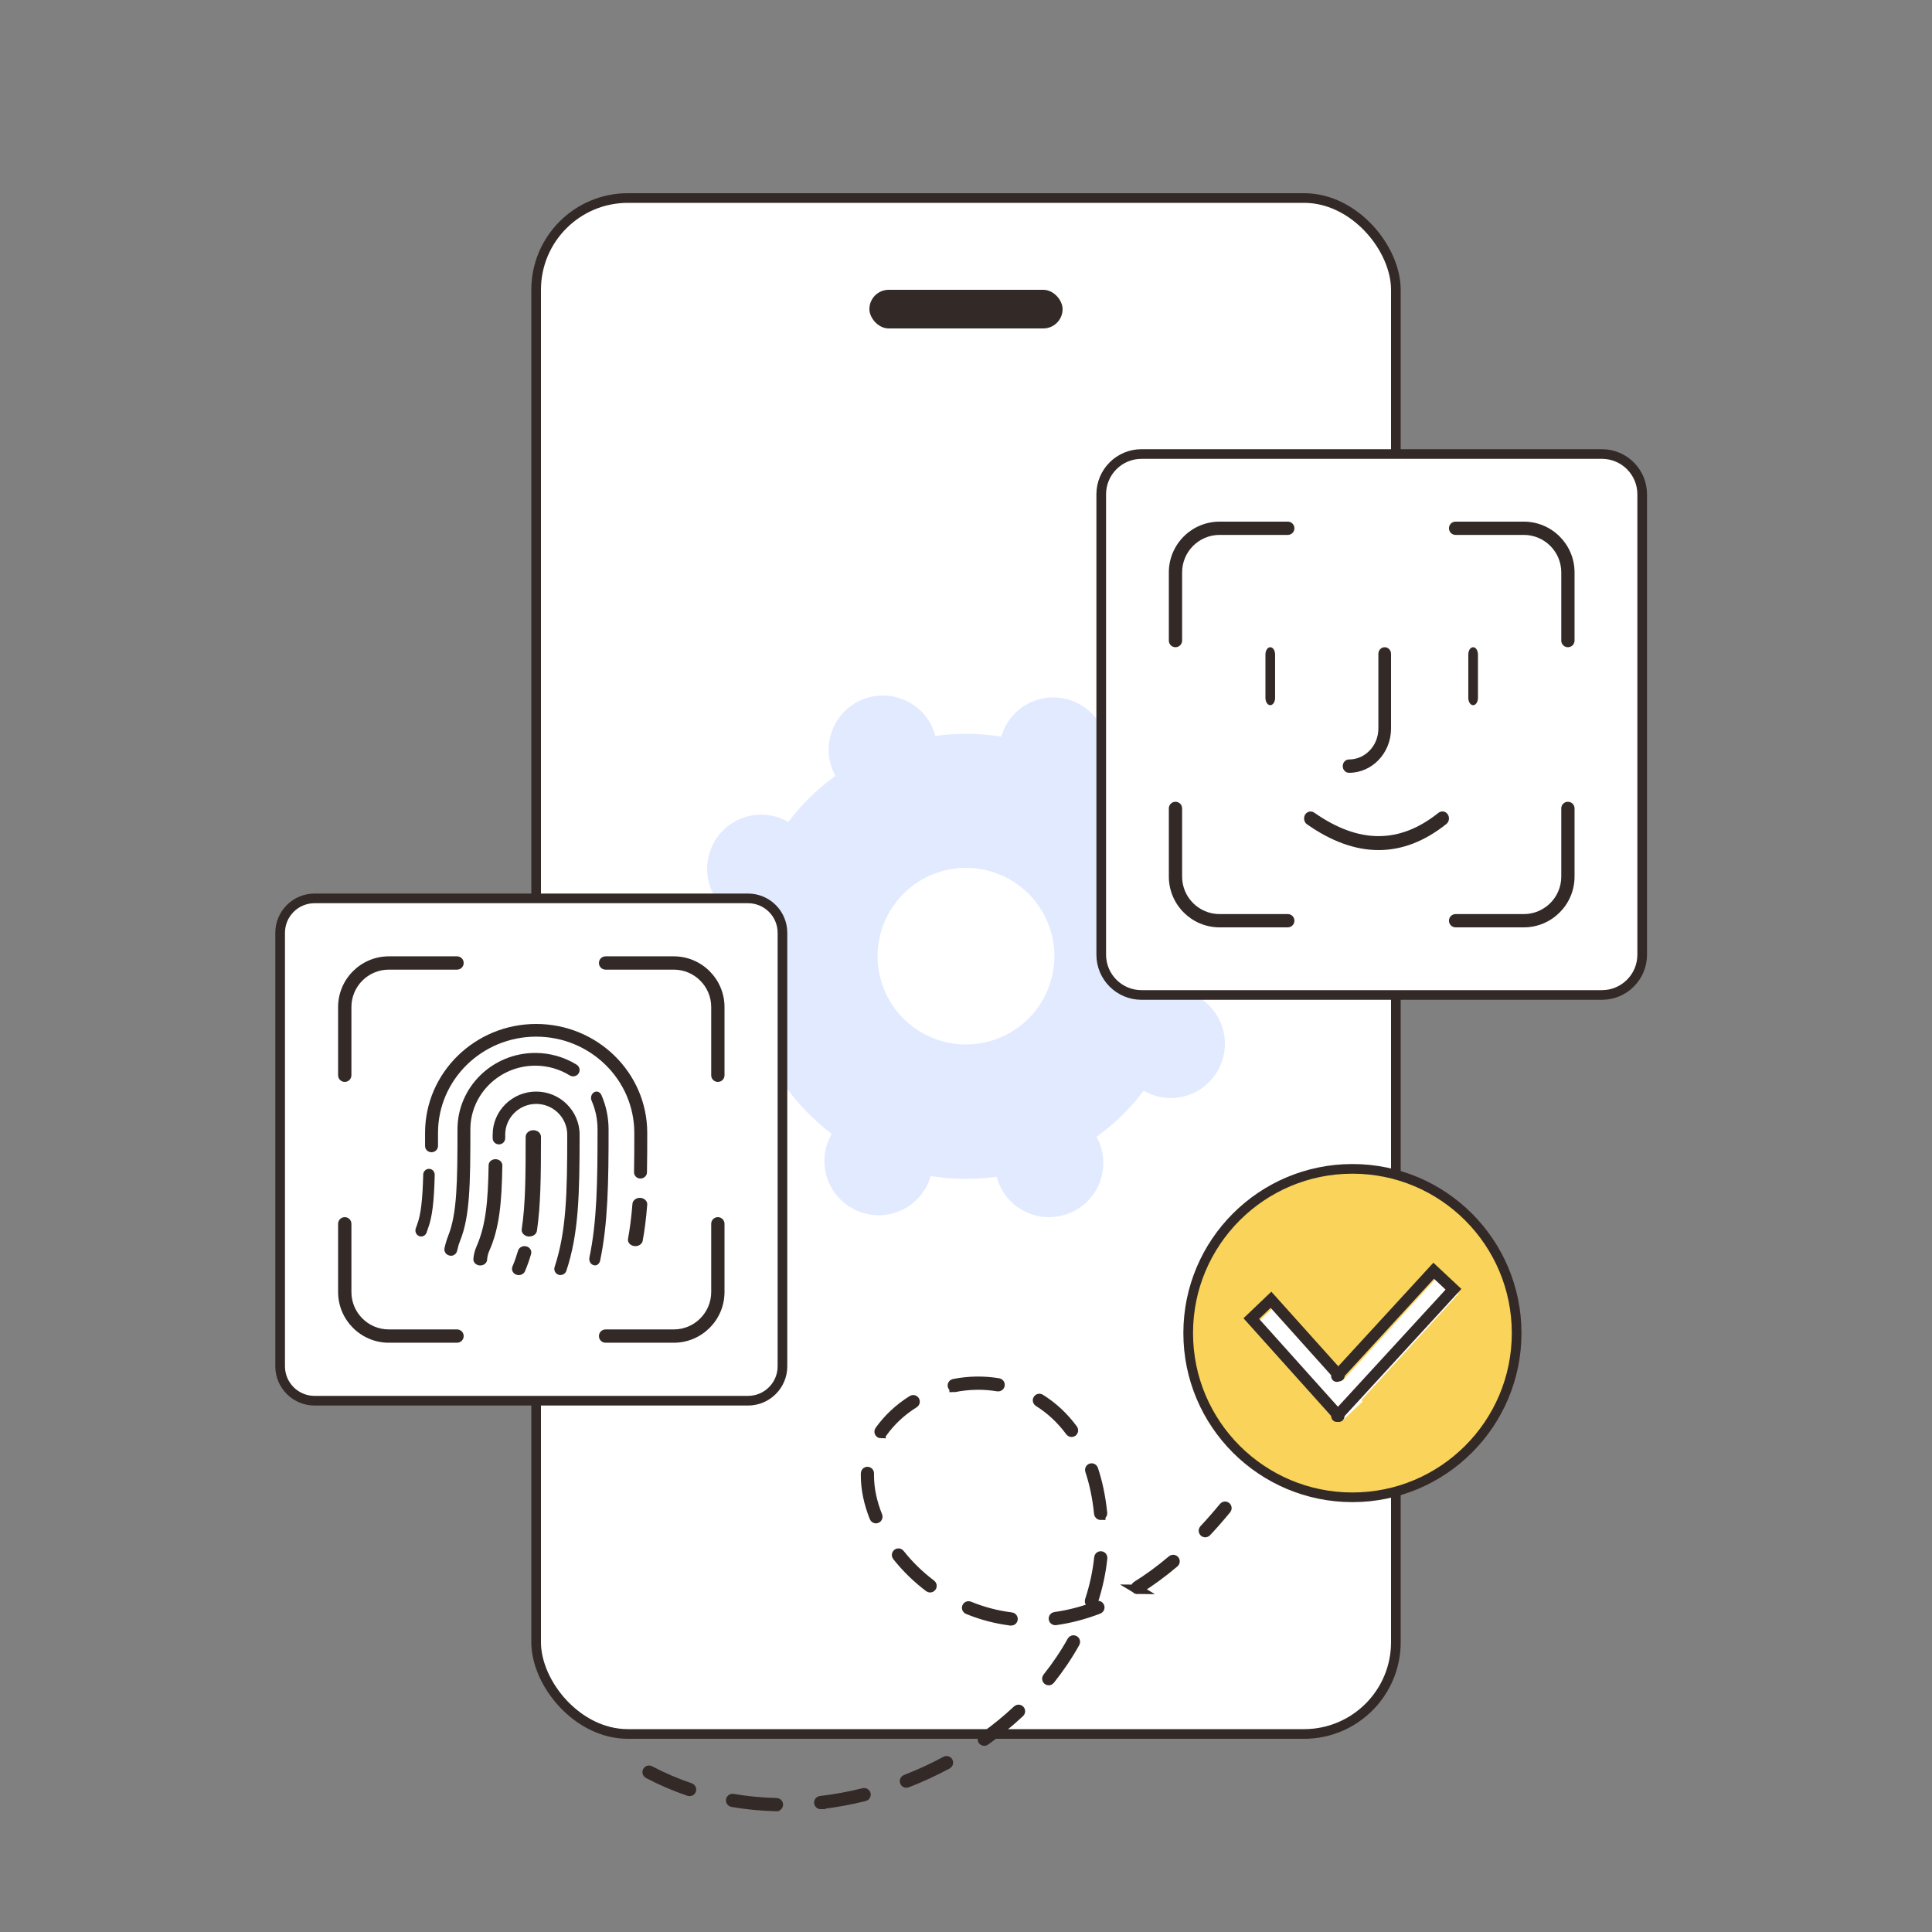 <svg width="520" height="520" viewBox="0 0 520 520" fill="none" xmlns="http://www.w3.org/2000/svg">
<rect x="0" y="0" width="520" height="520" fill="#808080" stroke="none"/>
<rect x="144.3" y="53.3" width="231.4" height="413.4" rx="24.7" fill="white" stroke="#332A27" stroke-width="2.6"/>
<path d="M310.154 221.51C309.601 221.74 309.048 222.017 308.541 222.294C304.991 217.404 300.796 213.16 296.14 209.608C296.416 209.1 296.693 208.593 296.923 208.039C300.104 200.612 296.647 192.078 289.225 188.895C281.802 185.712 273.228 189.172 270.093 196.599C269.862 197.152 269.678 197.706 269.494 198.26C263.685 197.337 257.692 197.245 251.745 198.075C251.607 197.522 251.422 196.968 251.192 196.368C248.195 188.895 239.713 185.251 232.198 188.249C224.73 191.248 221.088 199.736 224.085 207.209C224.315 207.763 224.592 208.316 224.868 208.824C219.982 212.329 215.694 216.527 212.191 221.233C211.684 220.956 211.176 220.679 210.623 220.449C203.201 217.265 194.626 220.725 191.492 228.152C188.357 235.579 191.768 244.114 199.19 247.297C199.744 247.527 200.297 247.712 200.85 247.896C199.928 253.709 199.836 259.66 200.666 265.657C200.112 265.795 199.559 265.98 198.96 266.21C191.492 269.209 187.85 277.697 190.846 285.17C193.843 292.643 202.325 296.287 209.84 293.289C210.393 293.058 210.946 292.781 211.453 292.505C215.003 297.395 219.198 301.639 223.854 305.191C223.578 305.698 223.301 306.206 223.07 306.759C219.89 314.186 223.347 322.72 230.769 325.903C238.191 329.086 246.766 325.627 249.901 318.2C250.131 317.646 250.316 317.092 250.5 316.539C256.309 317.461 262.302 317.554 268.249 316.723C268.387 317.277 268.572 317.83 268.802 318.43C271.799 325.903 280.281 329.548 287.795 326.549C295.264 323.551 298.906 315.063 295.909 307.589C295.679 307.036 295.402 306.482 295.125 305.975C300.012 302.469 304.299 298.271 307.803 293.566C308.31 293.843 308.817 294.119 309.37 294.35C316.793 297.533 325.367 294.073 328.502 286.646C331.683 279.219 328.226 270.685 320.803 267.502C320.25 267.271 319.697 267.087 319.144 266.902C320.066 261.09 320.158 255.139 319.328 249.142C319.881 249.003 320.435 248.819 321.034 248.588C328.502 245.59 332.144 237.102 329.148 229.629C326.151 222.155 317.669 218.511 310.154 221.51ZM268.848 279.404C256.678 284.293 242.801 278.389 237.915 266.21C233.028 254.032 238.929 240.192 251.146 235.303C263.316 230.413 277.192 236.317 282.079 248.496C286.966 260.674 281.065 274.514 268.848 279.404Z" fill="#E2EAFF"/>
<rect x="234" y="78" width="52" height="10.4" rx="5.2" fill="#332A27"/>
<path d="M431.156 122.199H307.24C301.253 122.199 296.398 127.053 296.398 133.041V256.957C296.398 262.945 301.253 267.799 307.24 267.799H431.156C437.144 267.799 441.998 262.945 441.998 256.957V133.041C441.998 127.053 437.144 122.199 431.156 122.199Z" fill="white" stroke="#332A27" stroke-width="2.6" stroke-miterlimit="10"/>
<path d="M316.381 174.198C315.385 174.198 314.594 173.407 314.594 172.411V154.056C314.594 146.525 320.721 140.398 328.252 140.398H346.607C347.602 140.398 348.394 141.19 348.394 142.185C348.394 143.181 347.602 143.972 346.607 143.972H328.252C322.686 143.972 318.168 148.491 318.168 154.056V172.411C318.168 173.407 317.376 174.198 316.381 174.198Z" fill="#332A27"/>
<path d="M422.005 174.198C421.01 174.198 420.218 173.407 420.218 172.411V154.056C420.218 148.491 415.7 143.972 410.134 143.972H391.779C390.784 143.972 389.992 143.181 389.992 142.185C389.992 141.19 390.784 140.398 391.779 140.398H410.134C417.665 140.398 423.792 146.525 423.792 154.056V172.411C423.792 173.407 423.001 174.198 422.005 174.198Z" fill="#332A27"/>
<path d="M410.134 249.599H391.779C390.784 249.599 389.992 248.807 389.992 247.812C389.992 246.816 390.784 246.025 391.779 246.025H410.134C415.7 246.025 420.218 241.506 420.218 235.941V217.586C420.218 216.59 421.01 215.799 422.005 215.799C423.001 215.799 423.792 216.59 423.792 217.586V235.941C423.792 243.472 417.665 249.599 410.134 249.599Z" fill="#332A27"/>
<path d="M346.607 249.599H328.252C320.721 249.599 314.594 243.472 314.594 235.941V217.586C314.594 216.59 315.385 215.799 316.381 215.799C317.376 215.799 318.168 216.59 318.168 217.586V235.941C318.168 241.506 322.686 246.025 328.252 246.025H346.607C347.602 246.025 348.394 246.816 348.394 247.812C348.394 248.807 347.602 249.599 346.607 249.599Z" fill="#332A27"/>
<path d="M363.103 207.999C362.153 207.999 361.398 207.204 361.398 206.204C361.398 205.204 362.153 204.409 363.103 204.409C367.46 204.409 370.99 200.665 370.99 196.1V175.994C370.99 174.994 371.745 174.199 372.694 174.199C373.644 174.199 374.398 174.994 374.398 175.994V196.1C374.398 202.665 369.335 207.999 363.103 207.999Z" fill="#332A27"/>
<path d="M341.894 189.799C341.169 189.799 340.594 188.926 340.594 187.828V176.17C340.594 175.072 341.169 174.199 341.894 174.199C342.618 174.199 343.194 175.072 343.194 176.17V187.828C343.194 188.926 342.618 189.799 341.894 189.799Z" fill="#332A27"/>
<path d="M396.495 189.799C395.771 189.799 395.195 188.926 395.195 187.828V176.17C395.195 175.072 395.771 174.199 396.495 174.199C397.22 174.199 397.795 175.072 397.795 176.17V187.828C397.795 188.926 397.22 189.799 396.495 189.799Z" fill="#332A27"/>
<path d="M371.053 228.798C364.79 228.798 358.375 226.487 351.784 221.864C350.976 221.3 350.748 220.117 351.279 219.257C351.809 218.397 352.92 218.155 353.728 218.719C365.724 227.132 376.659 227.159 387.165 218.773C387.948 218.155 389.059 218.316 389.64 219.149C390.221 219.983 390.069 221.165 389.287 221.783C383.428 226.46 377.341 228.798 371.053 228.798Z" fill="#332A27"/>
<path d="M201.336 241.801H84.661C79.545 241.801 75.398 245.948 75.398 251.063V367.738C75.398 372.854 79.545 377.001 84.661 377.001H201.336C206.451 377.001 210.598 372.854 210.598 367.738V251.063C210.598 245.948 206.451 241.801 201.336 241.801Z" fill="white" stroke="#332A27" stroke-width="2.6" stroke-miterlimit="10"/>
<path d="M92.791 291.198C91.796 291.198 91 290.403 91 289.408V271.053C91 263.542 97.118 257.398 104.654 257.398H123.009C124.004 257.398 124.8 258.194 124.8 259.189C124.8 260.184 124.004 260.98 123.009 260.98H104.654C99.083 260.98 94.582 265.506 94.582 271.053V289.408C94.582 290.403 93.786 291.198 92.791 291.198Z" fill="#332A27"/>
<path d="M193.212 291.198C192.218 291.198 191.422 290.403 191.422 289.408V271.053C191.422 265.482 186.895 260.98 181.349 260.98H162.994C161.999 260.98 161.203 260.184 161.203 259.189C161.203 258.194 161.999 257.398 162.994 257.398H181.349C188.86 257.398 195.003 263.517 195.003 271.053V289.408C195.003 290.403 194.207 291.198 193.212 291.198Z" fill="#332A27"/>
<path d="M181.349 361.398H162.994C161.999 361.398 161.203 360.602 161.203 359.607C161.203 358.612 161.999 357.816 162.994 357.816H181.349C186.92 357.816 191.422 353.29 191.422 347.743V329.388C191.422 328.394 192.218 327.598 193.212 327.598C194.207 327.598 195.003 328.394 195.003 329.388V347.743C195.003 355.279 188.885 361.398 181.349 361.398Z" fill="#332A27"/>
<path d="M123.009 361.398H104.654C97.143 361.398 91 355.279 91 347.743V329.388C91 328.394 91.796 327.598 92.791 327.598C93.786 327.598 94.582 328.394 94.582 329.388V347.743C94.582 353.315 99.108 357.816 104.654 357.816H123.009C124.004 357.816 124.8 358.612 124.8 359.607C124.8 360.602 124.004 361.398 123.009 361.398Z" fill="#332A27"/>
<path d="M171.006 335.377C171.006 335.377 170.811 335.377 170.7 335.377C169.615 335.236 168.864 334.37 169.031 333.457C169.56 330.553 169.949 327.463 170.227 323.974C170.311 323.061 171.256 322.335 172.341 322.405C173.426 322.475 174.261 323.271 174.205 324.185C173.927 327.767 173.538 330.975 172.981 333.972C172.842 334.792 171.98 335.4 171.006 335.4V335.377Z" fill="#332A27"/>
<path d="M172.379 317.2C172.379 317.2 172.379 317.2 172.354 317.2C171.38 317.2 170.624 316.411 170.649 315.455C170.722 311.871 170.722 308.12 170.722 304.918C170.722 290.629 158.879 279.016 144.307 279.016C129.734 279.016 117.891 290.629 117.891 304.918C117.891 306.137 117.891 307.283 117.891 308.43C117.891 309.362 117.112 310.127 116.137 310.127C115.162 310.127 114.382 309.362 114.407 308.407C114.407 307.283 114.407 306.113 114.407 304.918C114.407 288.741 127.809 275.6 144.307 275.6C160.804 275.6 174.206 288.741 174.206 304.918C174.206 308.144 174.206 311.895 174.133 315.527C174.133 316.459 173.329 317.2 172.379 317.2Z" fill="#332A27"/>
<path d="M113.35 332.8C113.178 332.8 113.027 332.777 112.855 332.71C112.06 332.419 111.608 331.522 111.888 330.67C112.017 330.267 112.167 329.863 112.318 329.46C113.264 326.927 113.737 322.96 113.909 316.169C113.909 315.294 114.618 314.6 115.456 314.6C115.456 314.6 115.478 314.6 115.499 314.6C116.359 314.6 117.026 315.362 117.004 316.236C116.832 323.52 116.316 327.689 115.198 330.625C115.069 330.984 114.94 331.343 114.833 331.701C114.618 332.374 114.016 332.8 113.371 332.8H113.35Z" fill="#332A27"/>
<path d="M160.086 340.551C159.962 340.551 159.859 340.551 159.735 340.504C158.95 340.289 158.455 339.36 158.641 338.454C160.684 328.755 160.829 318.055 160.829 303.994C160.829 301.278 160.292 298.68 159.239 296.273C158.868 295.439 159.157 294.414 159.9 293.985C160.643 293.557 161.51 293.89 161.882 294.748C163.141 297.632 163.802 300.753 163.802 304.018C163.802 318.317 163.636 329.208 161.531 339.288C161.366 340.075 160.767 340.599 160.086 340.599V340.551Z" fill="#332A27"/>
<path d="M121.337 337.977C121.337 337.977 121.095 337.977 120.973 337.929C120.027 337.738 119.445 336.834 119.639 335.905C119.881 334.81 120.221 333.69 120.634 332.619C123.011 326.666 123.133 318.261 123.133 303.95C123.133 292.615 132.522 283.4 144.071 283.4C148.002 283.4 151.859 284.496 155.183 286.544C155.984 287.044 156.251 288.091 155.741 288.901C155.232 289.687 154.164 289.949 153.339 289.449C150.574 287.734 147.371 286.829 144.071 286.829C134.439 286.829 126.602 294.52 126.602 303.974C126.602 318.713 126.481 327.38 123.86 333.905C123.497 334.81 123.23 335.714 123.036 336.643C122.866 337.453 122.138 338 121.337 338V337.977Z" fill="#332A27"/>
<path d="M150.867 343.199C150.703 343.199 150.515 343.176 150.351 343.106C149.46 342.827 148.991 341.875 149.272 341.016C152.438 331.447 152.672 321.181 152.672 305.388C152.672 300.836 148.921 297.12 144.325 297.12C139.729 297.12 135.978 300.836 135.978 305.388V306.34C135.978 307.269 135.228 308.013 134.29 308.013C133.352 308.013 132.602 307.269 132.602 306.34V305.388C132.602 299.001 137.854 293.799 144.302 293.799C150.749 293.799 156.002 299.001 156.002 305.388C156.002 321.506 155.767 332.004 152.438 342.038C152.203 342.734 151.547 343.176 150.843 343.176L150.867 343.199Z" fill="#332A27"/>
<path d="M129.255 340.6C129.255 340.6 129.179 340.6 129.127 340.6C128.127 340.532 127.357 339.756 127.409 338.867C127.486 337.681 127.793 336.54 128.281 335.423C130.794 329.744 131.359 323.13 131.513 313.62C131.513 312.708 132.359 311.978 133.385 312.001C134.411 312.001 135.206 312.753 135.206 313.665C135.052 323.563 134.437 330.474 131.718 336.609C131.359 337.407 131.154 338.228 131.102 339.072C131.051 339.939 130.23 340.6 129.281 340.6H129.255Z" fill="#332A27"/>
<path d="M139.629 343.2C139.4 343.2 139.171 343.153 138.968 343.082C138.027 342.751 137.569 341.758 137.925 340.882C138.51 339.51 138.993 338.115 139.425 336.648C139.68 335.749 140.697 335.205 141.663 335.466C142.629 335.702 143.214 336.648 142.935 337.547C142.477 339.132 141.943 340.646 141.307 342.136C141.027 342.798 140.341 343.2 139.603 343.2H139.629Z" fill="#332A27"/>
<path d="M142.456 332.799C142.456 332.799 142.284 332.799 142.198 332.799C141.081 332.676 140.28 331.785 140.423 330.82C141.425 324.19 141.482 316.693 141.482 305.981C141.482 304.991 142.399 304.199 143.544 304.199C144.69 304.199 145.606 304.991 145.606 305.981C145.606 316.817 145.52 324.412 144.518 331.265C144.375 332.156 143.516 332.799 142.485 332.799H142.456Z" fill="#332A27"/>
<path d="M364.005 403C388.416 403 408.205 383.211 408.205 358.8C408.205 334.389 388.416 314.6 364.005 314.6C339.594 314.6 319.805 334.389 319.805 358.8C319.805 383.211 339.594 403 364.005 403Z" fill="#FAD35A" stroke="#332A27" stroke-width="2.6"/>
<path d="M366.419 376.852L392.608 348.17L387.33 343.199L361.511 371.473L343.286 351.432L338.008 356.403L356.604 376.852L356.264 377.228L361.11 381.791L361.481 382.199L361.511 382.168L361.542 382.199L361.913 381.791L366.758 377.228L366.419 376.852Z" fill="white"/>
<path d="M360.386 382.184C360.122 382.184 359.859 382.073 359.657 381.865L335.406 354.838L342.151 348.4L361.145 369.565C361.518 369.981 361.487 370.62 361.083 371.003C360.68 371.386 360.06 371.354 359.688 370.939L342.027 351.26L338.166 354.95L361.083 380.491C361.456 380.907 361.425 381.545 361.021 381.929C360.835 382.105 360.587 382.2 360.355 382.2L360.386 382.184Z" fill="#332A27" stroke="#332A27" stroke-width="1.04"/>
<path d="M359.807 382.2C359.573 382.2 359.324 382.105 359.137 381.932C358.731 381.554 358.715 380.924 359.09 380.515L389.813 347.071L385.93 343.434L360.525 371.099C360.15 371.508 359.526 371.524 359.121 371.146C358.715 370.768 358.7 370.138 359.074 369.729L385.821 340.6L392.605 346.945L360.54 381.853C360.337 382.058 360.072 382.168 359.807 382.168V382.2Z" fill="#332A27" stroke="#332A27" stroke-width="1.04"/>
<path d="M208.998 486.201H208.988C204.968 486.107 200.96 485.722 197.078 485.052C196.819 485.009 196.646 484.759 196.689 484.498C196.732 484.237 196.977 484.067 197.24 484.106C201.075 484.766 205.037 485.15 209.013 485.241C209.276 485.248 209.484 485.465 209.477 485.73C209.47 485.991 209.258 486.197 209.002 486.197L208.998 486.201ZM220.88 485.643C220.642 485.643 220.434 485.462 220.408 485.219C220.38 484.954 220.567 484.719 220.826 484.686C224.701 484.237 228.62 483.519 232.473 482.555C232.729 482.49 232.988 482.65 233.049 482.907C233.114 483.164 232.955 483.425 232.704 483.487C228.81 484.461 224.852 485.186 220.934 485.639C220.916 485.639 220.898 485.639 220.88 485.639V485.643ZM185.621 482.142C185.571 482.142 185.52 482.135 185.47 482.117C181.688 480.838 177.986 479.251 174.459 477.392C174.225 477.269 174.135 476.979 174.258 476.743C174.38 476.508 174.668 476.417 174.902 476.54C178.381 478.374 182.041 479.947 185.772 481.208C186.02 481.291 186.157 481.563 186.071 481.816C186.002 482.016 185.819 482.142 185.621 482.142ZM243.941 479.885C243.75 479.885 243.57 479.769 243.498 479.577C243.405 479.331 243.527 479.052 243.772 478.957C247.449 477.53 251.076 475.859 254.548 473.989C254.782 473.866 255.07 473.953 255.192 474.189C255.315 474.421 255.228 474.714 254.998 474.837C251.49 476.722 247.83 478.41 244.117 479.852C244.059 479.874 244.002 479.885 243.944 479.885H243.941ZM264.9 468.605C264.749 468.605 264.605 468.536 264.512 468.402C264.361 468.185 264.411 467.887 264.627 467.735C267.883 465.416 270.978 462.891 273.824 460.231C274.018 460.05 274.317 460.064 274.497 460.256C274.677 460.452 274.666 460.753 274.472 460.934C271.593 463.622 268.466 466.173 265.177 468.518C265.095 468.576 264.997 468.605 264.904 468.605H264.9ZM282.262 452.306C282.157 452.306 282.053 452.27 281.963 452.201C281.758 452.034 281.726 451.734 281.891 451.527C284.41 448.367 286.637 445.055 288.515 441.678C288.645 441.446 288.933 441.363 289.163 441.494C289.393 441.624 289.476 441.914 289.347 442.146C287.443 445.566 285.183 448.925 282.632 452.125C282.539 452.245 282.398 452.306 282.262 452.306ZM272.158 436.229C272.14 436.229 272.118 436.229 272.1 436.229C268.128 435.739 264.224 434.714 260.496 433.185C260.251 433.083 260.136 432.804 260.233 432.561C260.334 432.315 260.611 432.199 260.856 432.297C264.508 433.793 268.329 434.797 272.219 435.276C272.482 435.308 272.665 435.547 272.633 435.812C272.604 436.055 272.399 436.232 272.162 436.232L272.158 436.229ZM284.025 436.123C283.791 436.123 283.586 435.949 283.553 435.71C283.517 435.449 283.701 435.207 283.96 435.17C287.742 434.649 291.574 433.645 295.348 432.188C295.593 432.094 295.87 432.217 295.964 432.464C296.057 432.71 295.935 432.989 295.69 433.083C291.847 434.565 287.947 435.587 284.09 436.12C284.068 436.12 284.046 436.123 284.025 436.123ZM293.751 431.445C293.7 431.445 293.65 431.438 293.6 431.42C293.351 431.337 293.215 431.065 293.297 430.815C294.55 427.003 295.392 423.108 295.798 419.238C295.827 418.973 296.057 418.781 296.323 418.81C296.586 418.839 296.773 419.075 296.748 419.336C296.334 423.274 295.478 427.238 294.204 431.116C294.139 431.319 293.952 431.445 293.751 431.445ZM306.154 427.771C305.995 427.771 305.837 427.691 305.747 427.543C305.61 427.318 305.679 427.021 305.902 426.883C309.112 424.89 312.325 422.532 315.459 419.875C315.66 419.705 315.959 419.731 316.128 419.933C316.297 420.136 316.272 420.437 316.07 420.607C312.9 423.292 309.648 425.68 306.398 427.695C306.319 427.742 306.233 427.768 306.15 427.768L306.154 427.771ZM250.346 427.322C250.245 427.322 250.148 427.289 250.061 427.228C246.826 424.789 243.926 421.963 241.44 418.825C241.274 418.618 241.31 418.317 241.516 418.151C241.721 417.984 242.019 418.02 242.185 418.227C244.621 421.3 247.46 424.068 250.63 426.459C250.839 426.619 250.882 426.92 250.727 427.13C250.633 427.257 250.489 427.322 250.346 427.322ZM324.397 412.473C324.278 412.473 324.163 412.429 324.069 412.342C323.879 412.161 323.868 411.857 324.051 411.664C325.832 409.766 327.617 407.726 329.362 405.606C329.531 405.403 329.83 405.374 330.032 405.541C330.233 405.711 330.262 406.012 330.093 406.215C328.337 408.349 326.534 410.404 324.742 412.32C324.649 412.422 324.523 412.473 324.397 412.473ZM235.769 408.719C235.582 408.719 235.402 408.606 235.327 408.418C233.779 404.555 232.991 400.754 232.991 397.123C232.991 396.931 232.991 396.739 232.999 396.547C233.006 396.286 233.218 396.08 233.474 396.08H233.484C233.747 396.087 233.956 396.304 233.948 396.569C233.945 396.75 233.941 396.935 233.941 397.12C233.941 400.631 234.704 404.312 236.205 408.059C236.302 408.305 236.187 408.584 235.942 408.682C235.884 408.708 235.823 408.719 235.766 408.719H235.769ZM296.237 407.805C295.996 407.805 295.787 407.621 295.762 407.374C295.348 403.207 294.542 399.305 293.362 395.775C293.279 395.525 293.413 395.253 293.661 395.167C293.909 395.083 294.179 395.217 294.265 395.467C295.467 399.065 296.291 403.04 296.712 407.276C296.737 407.541 296.547 407.776 296.284 407.802C296.27 407.802 296.252 407.802 296.237 407.802V407.805ZM237.119 385.825C237.021 385.825 236.924 385.796 236.841 385.734C236.629 385.579 236.579 385.281 236.734 385.064C239.065 381.799 242.03 379.031 245.549 376.842C245.772 376.701 246.067 376.773 246.204 376.998C246.341 377.223 246.272 377.52 246.049 377.658C242.638 379.781 239.763 382.459 237.507 385.622C237.414 385.753 237.27 385.821 237.119 385.821V385.825ZM288.418 385.477C288.271 385.477 288.127 385.408 288.033 385.281C285.655 382.035 282.78 379.353 279.495 377.306C279.272 377.165 279.203 376.871 279.34 376.647C279.477 376.422 279.772 376.353 279.995 376.491C283.384 378.603 286.346 381.368 288.8 384.713C288.954 384.926 288.911 385.227 288.699 385.383C288.613 385.445 288.515 385.477 288.418 385.477ZM256.826 373.393C256.603 373.393 256.405 373.233 256.358 373.005C256.308 372.744 256.477 372.494 256.732 372.443C260.708 371.657 264.828 371.592 268.743 372.251C269.002 372.295 269.179 372.541 269.135 372.806C269.092 373.067 268.848 373.24 268.588 373.201C264.785 372.556 260.784 372.621 256.919 373.389C256.887 373.396 256.858 373.4 256.826 373.4V373.393Z" fill="#332A27" stroke="#332A27" stroke-width="2.6"/>
</svg>
